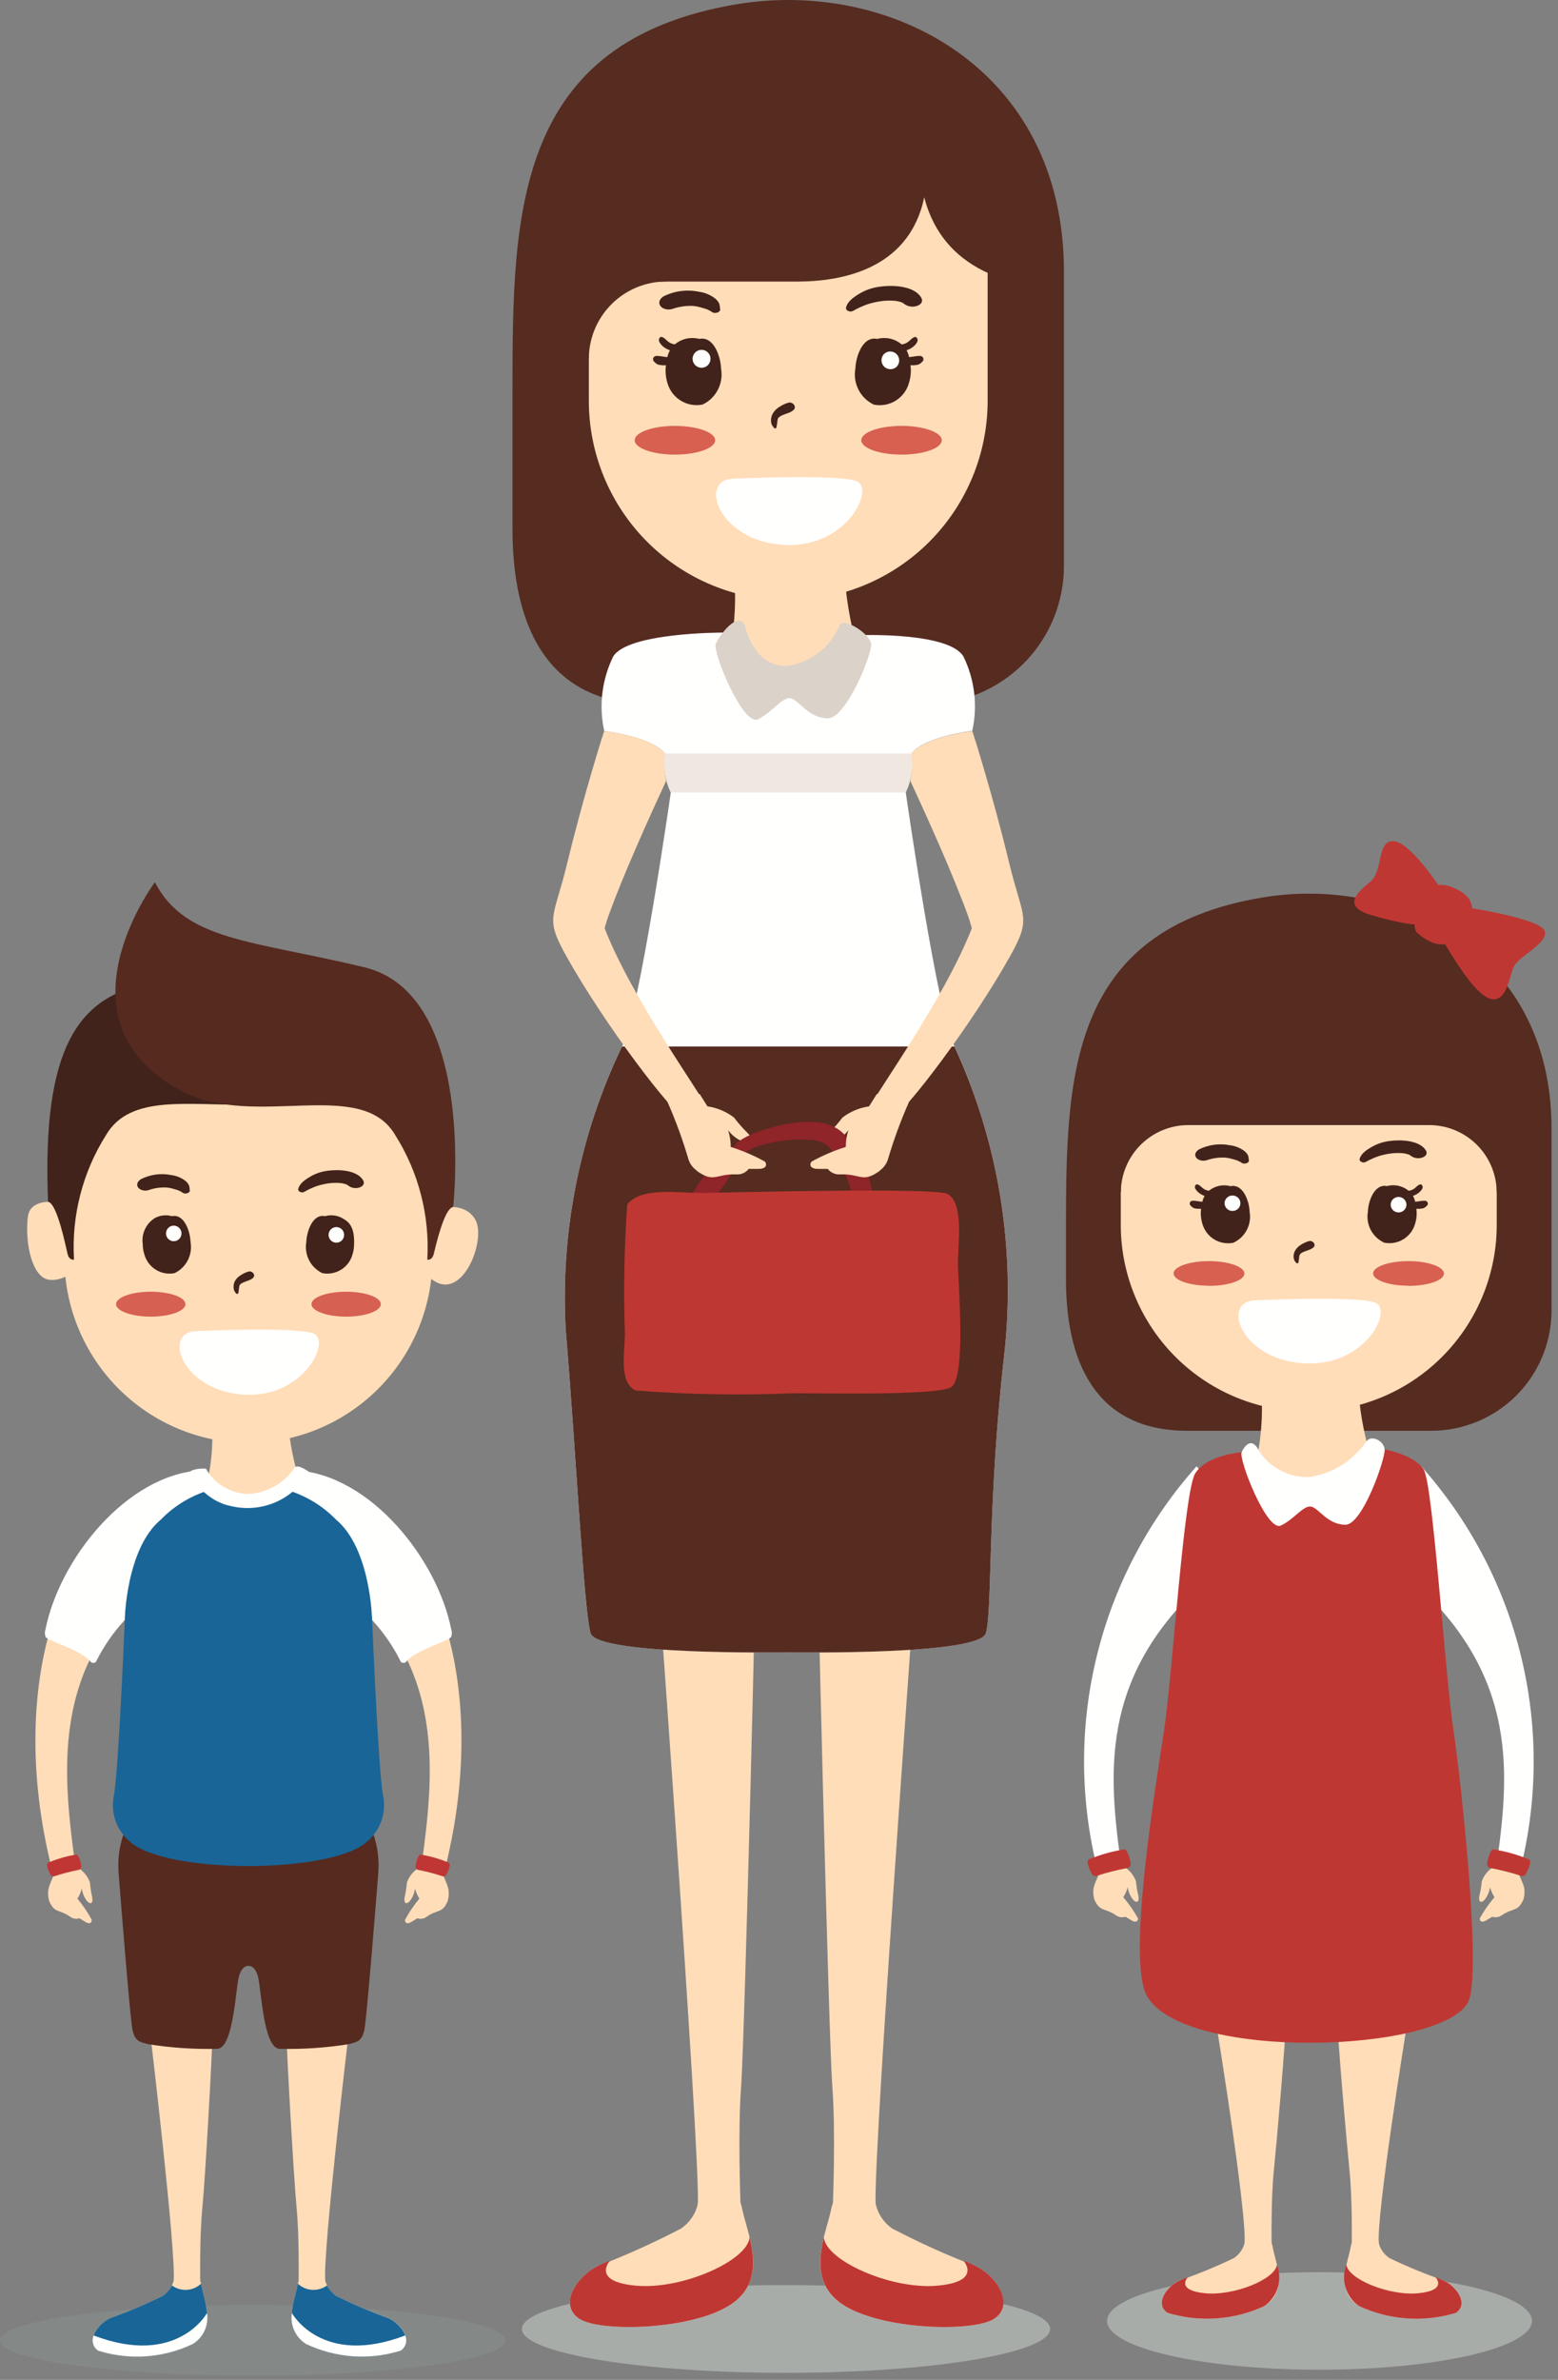 <svg width="76" height="116" viewBox="0 0 76 116" fill="none" xmlns="http://www.w3.org/2000/svg">
<rect x="0" y="0" width="76" height="116" fill="#808080" stroke="none"/>
<g clip-path="url(#clip0)">
<path d="M38.34 115.657C45.44 115.657 51.223 114.696 51.223 113.519C51.223 112.342 45.436 111.381 38.34 111.381C31.244 111.381 25.458 112.341 25.458 113.519C25.458 114.697 31.245 115.657 38.34 115.657Z" fill="#A8ACA9"/>
<path d="M51.9 14.758V27.606C51.894 29.385 51.184 31.089 49.926 32.347C48.667 33.604 46.962 34.312 45.183 34.317H31.716C26.466 34.317 25 30.157 25 25.8V18.9C25 10.373 25.122 2.022 35.926 0.21C43.377 -1.041 51.9 3.3 51.9 13.246V14.758Z" fill="#562B20"/>
<path d="M41.47 109.273L40.631 107.385C40.631 107.385 40.77 103.925 40.6 101.685C40.43 99.445 39.809 74.702 39.843 73.234C39.877 71.766 45.665 71.31 45.665 71.31L44.971 72.56C44.971 72.56 42.563 105.225 42.715 107.441C42.867 109.657 41.47 109.272 41.47 109.272" fill="#FFDDB8"/>
<path d="M42.718 107.441C42.831 107.919 43.115 108.339 43.518 108.621C44.848 109.315 46.217 109.932 47.618 110.469C48.618 110.969 49.513 112.34 48.488 113.018C47.463 113.696 42.919 113.567 41.067 112.306C39.215 111.045 40.318 108.866 40.56 107.617C40.802 106.368 42.694 106.7 42.718 107.441Z" fill="#FFDDB8"/>
<path d="M46.991 110.183C47.234 110.283 47.45 110.383 47.626 110.469C48.626 110.969 49.521 112.34 48.496 113.018C47.471 113.696 42.927 113.567 41.075 112.306C39.818 111.454 39.918 110.176 40.188 109.054C40.28 110.179 43.45 111.603 45.7 111.411C47.95 111.219 46.994 110.187 46.991 110.183Z" fill="#BF3733"/>
<path d="M35.283 109.273L36.122 107.386C36.122 107.386 35.984 103.926 36.153 101.686C36.322 99.446 36.945 74.702 36.909 73.234C36.873 71.766 31.088 71.31 31.088 71.31L31.782 72.56C31.782 72.56 34.188 105.225 34.039 107.441C33.89 109.657 35.283 109.272 35.283 109.272" fill="#FFDDB8"/>
<path d="M34.038 107.441C33.923 107.92 33.635 108.34 33.229 108.62C31.899 109.314 30.53 109.931 29.129 110.468C28.129 110.968 27.234 112.339 28.259 113.017C29.284 113.695 33.827 113.566 35.68 112.305C37.533 111.044 36.434 108.865 36.194 107.616C35.954 106.367 34.057 106.7 34.038 107.441Z" fill="#FFDDB8"/>
<path d="M29.761 110.183C29.518 110.283 29.301 110.383 29.126 110.469C28.126 110.969 27.231 112.34 28.256 113.018C29.281 113.696 33.824 113.567 35.677 112.306C36.933 111.454 36.833 110.176 36.564 109.054C36.472 110.179 33.304 111.603 31.052 111.411C28.8 111.219 29.758 110.187 29.761 110.183Z" fill="#BF3733"/>
<path d="M35.249 30.834C35.249 30.834 30.613 30.824 29.91 32.004C29.359 33.128 29.205 34.406 29.475 35.629C29.475 35.629 31.811 35.912 32.432 36.729C32.34 37.377 32.441 38.038 32.722 38.629C32.722 38.629 31.171 49.479 30.344 51.009C28.28 55.301 27.335 60.045 27.596 64.8C28.118 71.044 28.483 78.542 28.813 79.606C29.143 80.67 37.995 80.537 38.451 80.537C38.907 80.537 47.757 80.671 48.088 79.606C48.419 78.541 48.15 73.351 48.988 66.006C49.561 60.878 48.722 55.691 46.561 51.006C45.733 49.476 44.183 38.619 44.183 38.619C44.464 38.028 44.564 37.367 44.472 36.719C45.093 35.904 47.429 35.619 47.429 35.619C47.698 34.396 47.545 33.118 46.995 31.994C46.288 30.824 42.111 30.957 42.111 30.957L38.451 32.957L35.249 30.834Z" fill="#FFFFFE"/>
<path d="M30.344 51.009C28.28 55.301 27.335 60.045 27.596 64.8C28.118 71.044 28.483 78.542 28.813 79.609C29.143 80.676 37.995 80.54 38.451 80.54C38.907 80.54 47.757 80.674 48.088 79.609C48.419 78.544 48.15 73.354 48.988 66.009C49.56 60.881 48.72 55.694 46.558 51.009H30.344Z" fill="#562B20"/>
<path d="M32.432 36.726C32.34 37.374 32.441 38.035 32.722 38.626H44.18C44.461 38.035 44.561 37.374 44.469 36.726H32.432Z" fill="#EFE7E0"/>
<path d="M35.838 28.243L35.858 28.923C35.869 29.986 35.762 31.047 35.538 32.086C35.195 33.399 36.99 33.928 38.349 33.928C39.708 33.928 41.321 33.398 41.413 33.099C41.505 32.8 41.805 31.533 41.805 31.533C41.461 30.309 41.252 29.051 41.182 27.782C41.251 26.585 35.838 28.243 35.838 28.243Z" fill="#FFDDB8"/>
<path d="M38.451 3.226C41.028 3.232 43.497 4.258 45.319 6.079C47.142 7.9 48.17 10.369 48.178 12.945V19.533C48.178 22.113 47.153 24.587 45.329 26.412C43.505 28.236 41.03 29.261 38.45 29.261C35.871 29.261 33.396 28.236 31.572 26.412C29.748 24.587 28.723 22.113 28.723 19.533V12.945C28.732 10.369 29.76 7.9 31.582 6.079C33.405 4.258 35.874 3.232 38.451 3.226" fill="#FFDDB8"/>
<path d="M32.33 15.016C32.403 15.054 32.483 15.078 32.566 15.084C32.648 15.091 32.731 15.081 32.809 15.055C33.13 14.944 33.47 14.896 33.809 14.912C33.967 14.927 34.122 14.96 34.271 15.012C34.428 15.045 34.577 15.107 34.712 15.195C34.835 15.32 35.168 15.231 35.127 15.062C35.122 14.978 35.109 14.894 35.09 14.812C35.045 14.711 34.977 14.623 34.89 14.554C34.658 14.373 34.382 14.258 34.09 14.22C33.504 14.1 32.895 14.18 32.361 14.449C32.191 14.563 32.116 14.716 32.188 14.87C32.221 14.93 32.27 14.981 32.33 15.016Z" fill="#41231B"/>
<path d="M41.6 15.161C41.827 15.03 42.066 14.919 42.314 14.832C42.542 14.759 42.776 14.706 43.014 14.675C43.231 14.648 43.451 14.644 43.669 14.664C43.762 14.675 43.853 14.694 43.942 14.722C44.086 14.77 44.042 14.783 44.195 14.869C44.568 15.075 45.163 14.847 44.923 14.482C44.563 13.933 43.573 13.882 42.923 13.973C42.592 14.014 42.272 14.118 41.981 14.28C41.669 14.462 41.333 14.686 41.269 15C41.242 15.135 41.461 15.231 41.598 15.161" fill="#41231B"/>
<path d="M37.745 20.844C37.753 20.857 37.766 20.868 37.78 20.874C37.795 20.88 37.811 20.882 37.827 20.878C37.842 20.874 37.856 20.866 37.866 20.854C37.877 20.842 37.883 20.827 37.884 20.811C37.884 20.736 37.912 20.651 37.918 20.573C37.926 20.473 37.93 20.381 38.019 20.321C38.225 20.172 38.501 20.156 38.695 19.998C38.889 19.84 38.686 19.594 38.489 19.621C38.337 19.659 38.193 19.722 38.061 19.807C37.922 19.882 37.804 19.99 37.717 20.121C37.646 20.231 37.609 20.36 37.609 20.492C37.608 20.565 37.623 20.638 37.65 20.706C37.677 20.756 37.711 20.802 37.75 20.844" fill="#41231B"/>
<path d="M31.961 17.36C32.016 17.338 32.028 17.351 32.082 17.35C32.146 17.352 32.21 17.358 32.273 17.369C32.366 17.387 32.46 17.399 32.554 17.405C32.582 17.29 32.624 17.178 32.679 17.072C32.654 17.064 32.63 17.055 32.605 17.045C32.49 16.998 32.385 16.93 32.295 16.845C32.226 16.775 32.111 16.635 32.146 16.53C32.23 16.277 32.462 16.537 32.566 16.63C32.664 16.715 32.785 16.769 32.913 16.784H32.919C33.072 16.656 33.251 16.564 33.444 16.515C33.636 16.466 33.838 16.461 34.033 16.5C34.057 16.505 34.082 16.513 34.106 16.52C34.834 16.366 35.16 17.42 35.173 17.968C35.236 18.318 35.182 18.679 35.019 18.995C34.857 19.312 34.594 19.566 34.273 19.718C33.905 19.792 33.523 19.724 33.204 19.526C32.885 19.329 32.652 19.018 32.554 18.656C32.471 18.379 32.448 18.088 32.485 17.802C32.385 17.811 32.284 17.806 32.185 17.788C32.115 17.782 32.048 17.755 31.994 17.71L31.902 17.622C31.883 17.603 31.869 17.58 31.861 17.554C31.854 17.528 31.853 17.501 31.859 17.475C31.864 17.448 31.877 17.424 31.895 17.404C31.913 17.384 31.936 17.369 31.961 17.36Z" fill="#41231B"/>
<path d="M33.913 17.798C33.984 17.869 34.079 17.914 34.179 17.924C34.28 17.934 34.381 17.908 34.465 17.852C34.549 17.796 34.611 17.712 34.64 17.616C34.67 17.519 34.664 17.415 34.626 17.322C34.587 17.228 34.517 17.151 34.428 17.103C34.339 17.056 34.236 17.04 34.137 17.06C34.038 17.08 33.948 17.133 33.884 17.212C33.82 17.29 33.785 17.388 33.785 17.489C33.785 17.605 33.831 17.716 33.913 17.798Z" fill="#FFFFFE"/>
<path d="M44.94 17.36C44.884 17.338 44.873 17.351 44.819 17.35C44.754 17.352 44.69 17.358 44.626 17.369C44.533 17.387 44.439 17.399 44.345 17.405C44.319 17.29 44.279 17.178 44.226 17.072C44.251 17.064 44.275 17.055 44.299 17.045C44.414 16.998 44.519 16.93 44.609 16.845C44.679 16.778 44.793 16.639 44.758 16.533C44.674 16.28 44.443 16.54 44.338 16.633C44.24 16.718 44.119 16.772 43.99 16.787H43.985C43.832 16.658 43.653 16.565 43.459 16.515C43.265 16.466 43.063 16.46 42.867 16.5C42.843 16.505 42.819 16.513 42.795 16.52C42.066 16.366 41.741 17.416 41.726 17.968C41.662 18.319 41.716 18.68 41.879 18.997C42.041 19.314 42.304 19.569 42.626 19.722C42.994 19.795 43.376 19.726 43.695 19.528C44.013 19.33 44.245 19.018 44.342 18.656C44.427 18.379 44.452 18.088 44.415 17.801C44.515 17.81 44.616 17.805 44.715 17.787C44.784 17.781 44.85 17.754 44.904 17.71L44.999 17.622C45.019 17.603 45.033 17.58 45.041 17.554C45.048 17.528 45.049 17.501 45.043 17.474C45.037 17.448 45.025 17.424 45.007 17.404C44.989 17.384 44.966 17.369 44.94 17.36Z" fill="#41231B"/>
<path d="M43.735 17.88C43.652 17.957 43.542 17.999 43.429 17.997C43.316 17.995 43.208 17.949 43.127 17.869C43.047 17.788 43.001 17.68 42.999 17.567C42.997 17.454 43.039 17.344 43.116 17.261C43.198 17.179 43.309 17.132 43.426 17.132C43.542 17.132 43.653 17.178 43.736 17.26C43.818 17.343 43.864 17.454 43.864 17.57C43.864 17.686 43.818 17.798 43.736 17.88" fill="#FFFFFE"/>
<path d="M32.923 22.159C34.004 22.159 34.885 21.845 34.885 21.459C34.885 21.073 34.004 20.759 32.923 20.759C31.842 20.759 30.961 21.073 30.961 21.459C30.961 21.845 31.842 22.159 32.923 22.159Z" fill="#D76051"/>
<path d="M43.977 22.159C45.058 22.159 45.94 21.845 45.94 21.459C45.94 21.073 45.059 20.759 43.977 20.759C42.895 20.759 42.015 21.073 42.015 21.459C42.015 21.845 42.897 22.159 43.977 22.159Z" fill="#D76051"/>
<path d="M32.493 13.721L28.148 11.596L27.476 17.487H28.723C28.726 16.488 29.125 15.532 29.831 14.826C30.538 14.12 31.494 13.723 32.493 13.721Z" fill="#562B20"/>
<path d="M35.741 23.334C35.741 23.334 40.854 23.094 41.781 23.455C42.708 23.816 41.286 26.775 38.167 26.555C35.048 26.335 34.066 23.416 35.741 23.334Z" fill="#FFFFFE"/>
<path d="M36.343 30.502C36.343 30.502 36.76 32.582 38.46 32.451C39.015 32.364 39.538 32.133 39.978 31.783C40.417 31.432 40.758 30.973 40.966 30.451C41.216 30.1 42.457 30.916 42.498 31.398C42.539 31.88 41.283 35.035 40.367 35.013C39.451 34.991 39.034 34.203 38.617 34.049C38.2 33.895 37.703 34.707 36.972 35.059C36.241 35.411 34.749 31.775 34.916 31.381C35.083 30.987 35.988 29.737 36.343 30.502Z" fill="#DBD2C9"/>
<path d="M28.099 13.136L31.805 13.725H38.731C40.088 13.725 45.231 13.682 45.231 8.092V4.232L36.683 1.025C35.2 1.976 33.767 3.003 32.389 4.102C32.215 4.449 27.878 7.742 27.704 8.565C27.53 9.388 26.904 10.822 27.184 11.209C27.527 11.832 27.832 12.476 28.098 13.136" fill="#562B20"/>
<path d="M51.301 14.029C49.014 13.872 44.838 12.951 44.838 7.521V3.044L45.811 2.884C46.785 3.823 48.664 5.676 48.664 6.012C48.664 6.465 51.089 11.917 50.98 12.954C50.989 13.334 51.099 13.705 51.3 14.028" fill="#562B20"/>
<path d="M33.601 58.502C34.285 57.168 35.337 56.057 36.632 55.302C38.09 54.702 39.99 54.388 40.912 55.06C41.887 55.941 42.484 57.164 42.58 58.474C42.523 59.36 41.78 58.902 41.636 58.389C41.492 57.876 40.882 55.954 40.059 55.657C39.236 55.36 36.597 55.642 36.118 56.424C35.733 57.179 35.27 57.892 34.738 58.552C34.423 58.766 33.479 59.023 33.601 58.502Z" fill="#8F2429"/>
<path d="M47.426 35.629C47.444 35.642 48.439 38.791 49.226 42.056C49.896 44.825 50.349 44.686 49.255 46.639C47.446 49.871 44.125 54.276 43.461 54.539C42.797 54.802 42.132 54.662 42.439 53.955C42.746 53.248 46.069 48.682 47.407 45.243C47.347 45.018 47.28 44.804 47.207 44.603C46.486 42.625 45.307 40.003 44.407 38.066C44.5 37.627 44.519 37.175 44.464 36.729C45.089 35.912 47.426 35.629 47.426 35.629Z" fill="#FFDDB8"/>
<path d="M35.548 55.128L35.542 55.119L35.533 55.11L35.519 55.095C35.604 55.356 35.646 55.629 35.645 55.904C36.224 56.086 36.784 56.325 37.315 56.619C37.45 56.809 37.328 56.967 37.041 56.974C36.754 56.981 36.524 56.974 36.524 56.974C36.451 57.068 36.355 57.142 36.245 57.189C36.135 57.236 36.016 57.253 35.897 57.241C34.897 57.213 34.836 57.68 33.977 57.061H33.995C33.806 56.932 33.664 56.745 33.59 56.529C33.308 55.567 32.964 54.624 32.559 53.707L34.127 53.319L34.51 53.926C34.979 53.995 35.423 54.181 35.801 54.467C35.999 54.727 36.215 54.974 36.447 55.204C36.647 55.387 36.861 55.769 36.372 55.693C36.046 55.593 35.759 55.395 35.548 55.128Z" fill="#FFDDB8"/>
<path d="M29.476 35.629C29.458 35.642 28.463 38.791 27.673 42.056C27.004 44.829 26.551 44.686 27.645 46.639C29.454 49.871 32.774 54.276 33.439 54.539C34.104 54.802 34.767 54.662 34.461 53.955C34.155 53.248 30.831 48.682 29.493 45.243C29.554 45.018 29.62 44.804 29.693 44.603C30.415 42.625 31.593 40.003 32.493 38.066C32.399 37.627 32.379 37.175 32.433 36.729C31.812 35.912 29.476 35.629 29.476 35.629Z" fill="#FFDDB8"/>
<path d="M41.354 55.128L41.36 55.119L41.369 55.11L41.384 55.094C41.299 55.355 41.257 55.628 41.258 55.903C40.678 56.085 40.119 56.325 39.587 56.619C39.452 56.809 39.573 56.967 39.86 56.974C40.147 56.981 40.377 56.974 40.377 56.974C40.45 57.068 40.546 57.142 40.656 57.189C40.766 57.236 40.885 57.253 41.004 57.241C42.004 57.213 42.066 57.68 42.926 57.061H42.908C43.095 56.931 43.235 56.745 43.308 56.529C43.591 55.567 43.937 54.624 44.343 53.707L42.776 53.319L42.392 53.926C41.923 53.995 41.478 54.181 41.1 54.467C40.903 54.727 40.687 54.974 40.455 55.204C40.255 55.387 40.04 55.769 40.53 55.693C40.855 55.593 41.142 55.395 41.353 55.128" fill="#FFDDB8"/>
<path d="M35.895 55.736V55.86H36.903V55.196C36.812 55.231 36.72 55.266 36.632 55.303C36.369 55.416 36.122 55.561 35.895 55.736" fill="#8F2429"/>
<path d="M41.25 55.361V55.775H40.278C40.211 55.726 40.137 55.686 40.059 55.657C40 55.636 39.939 55.618 39.878 55.605V54.705C40.248 54.732 40.604 54.855 40.912 55.06C41.034 55.149 41.147 55.25 41.25 55.36" fill="#8F2429"/>
<path d="M30.993 67.774C30.179 67.358 30.478 65.88 30.483 65.011C30.411 62.91 30.449 60.808 30.596 58.711C31.285 57.823 33.148 58.168 34.348 58.146C35.848 58.119 45.648 57.873 46.23 58.197C47.052 58.653 46.708 60.76 46.73 61.703C46.752 62.646 47.125 67.131 46.405 67.61C45.747 68.043 39.714 67.9 38.675 67.91C36.114 68.02 33.549 67.974 30.993 67.774Z" fill="#BF3733"/>
<path d="M64.367 115.506C70.074 115.506 74.73 114.437 74.73 113.128C74.73 111.819 70.074 110.751 64.367 110.751C58.66 110.751 54.004 111.818 54.004 113.129C54.004 114.44 58.659 115.506 64.367 115.506Z" fill="#A8ACA9"/>
<path d="M59.641 72.913L58.369 71.471C56.083 74.031 54.44 77.099 53.577 80.42C52.713 83.742 52.653 87.221 53.402 90.571C53.442 90.782 53.538 90.98 53.678 91.143C53.763 91.237 53.876 91.301 54.001 91.323C54.126 91.346 54.255 91.326 54.367 91.266C54.479 91.207 54.568 91.112 54.619 90.996C54.671 90.88 54.682 90.75 54.651 90.627C54.043 86.155 53.68 81.32 59.317 76.607L59.641 72.913Z" fill="#FFFFFE"/>
<path d="M54.855 91.003C54.855 91.003 55.232 91.566 55.367 91.787C55.367 92.051 55.484 92.576 55.377 92.515C55.326 92.485 55.104 92.469 55.014 91.962C54.966 92.144 54.89 92.318 54.787 92.476C55.06 92.793 55.301 93.137 55.506 93.503C55.514 93.661 55.384 93.709 55.212 93.608C55.04 93.507 54.905 93.421 54.905 93.421C54.826 93.449 54.741 93.457 54.658 93.445C54.576 93.432 54.497 93.398 54.431 93.347C54.012 93.013 53.256 93.034 53.337 92.091C53.362 91.814 53.603 91.447 53.597 91.309L54.855 91.003Z" fill="#FFDDB8"/>
<path d="M54.854 91.003C55.114 91.167 55.311 91.414 55.415 91.703C55.435 91.926 55.47 92.148 55.521 92.366C55.569 92.543 55.556 92.844 55.294 92.621C55.134 92.436 55.036 92.205 55.014 91.961C54.966 92.143 54.89 92.317 54.787 92.475C55.06 92.793 55.301 93.137 55.506 93.503C55.514 93.661 55.384 93.709 55.212 93.608C55.04 93.507 54.905 93.421 54.905 93.421C54.826 93.443 54.743 93.448 54.661 93.435C54.58 93.422 54.503 93.392 54.434 93.347C53.854 92.966 53.643 93.214 53.367 92.541C53.457 92.579 53.647 92.781 53.919 92.565C54.053 92.563 54.187 92.551 54.319 92.529C54.658 92.429 54.785 91.808 54.791 91.543C54.772 91.364 54.688 91.197 54.555 91.076L54.854 91.003Z" fill="#FFDDB8"/>
<path d="M55.014 91.048C54.5 91.144 53.993 91.273 53.495 91.433C53.495 91.433 53.353 91.501 53.253 91.319C53.153 91.137 52.97 90.751 53.094 90.64C53.661 90.401 54.254 90.234 54.862 90.14C55.014 90.175 55.145 90.716 55.153 90.824C55.16 90.871 55.151 90.92 55.125 90.96C55.1 91.001 55.061 91.031 55.015 91.046" fill="#BF3733"/>
<path d="M68.054 72.913L69.327 71.471C71.613 74.031 73.255 77.099 74.119 80.42C74.982 83.742 75.042 87.222 74.293 90.571C74.252 90.782 74.157 90.979 74.017 91.143C73.933 91.237 73.819 91.301 73.694 91.323C73.569 91.346 73.44 91.326 73.328 91.266C73.216 91.207 73.127 91.112 73.076 90.996C73.024 90.88 73.013 90.75 73.044 90.627C73.654 86.155 74.016 81.32 68.379 76.607L68.054 72.913Z" fill="#FFFFFE"/>
<path d="M66.499 110.508L65.941 109.346C65.941 109.346 65.972 107.191 65.83 105.801C65.688 104.411 65.241 99.327 65.241 98.413C65.241 97.499 68.081 97.932 68.081 97.932L68.561 99.132C68.561 99.132 67.131 107.973 67.261 109.349C67.391 110.725 66.499 110.507 66.499 110.507" fill="#FFDDB8"/>
<path d="M67.261 109.349C67.342 109.647 67.532 109.905 67.793 110.071C68.649 110.482 69.528 110.844 70.426 111.155C71.066 111.455 71.658 112.29 71.017 112.727C69.456 113.203 67.774 113.087 66.293 112.401C65.1 111.644 65.764 110.272 65.893 109.491C66.022 108.71 67.233 108.891 67.257 109.349" fill="#FFDDB8"/>
<path d="M70.019 110.992C70.175 111.052 70.314 111.109 70.426 111.161C71.066 111.461 71.658 112.296 71.017 112.734C69.455 113.208 67.773 113.09 66.293 112.402C65.979 112.185 65.748 111.868 65.637 111.503C65.526 111.138 65.542 110.746 65.682 110.392C65.759 111.092 67.793 111.928 69.219 111.775C70.645 111.622 70.019 110.994 70.019 110.992Z" fill="#BF3733"/>
<path d="M61.469 110.508L62.03 109.347C62.03 109.347 61.996 107.192 62.138 105.802C62.28 104.412 62.726 99.328 62.726 98.414C62.726 97.5 59.886 97.932 59.886 97.932L59.408 99.132C59.408 99.132 60.837 107.969 60.708 109.346C60.579 110.723 61.47 110.504 61.47 110.504" fill="#FFDDB8"/>
<path d="M66.802 71.183L67.545 70.647C67.545 70.647 69.008 70.906 69.454 71.641C69.9 72.376 70.489 81.59 70.895 84.291C71.301 86.992 72.275 96.208 71.626 97.557C70.411 100.085 57.696 100.494 55.937 97.265C54.963 95.477 56.384 86.992 56.79 84.291C57.196 81.59 57.749 72.728 58.302 71.82C58.855 70.912 60.568 70.787 60.568 70.787L60.887 71.187L63.842 72.831L66.802 71.183Z" fill="#BF3733"/>
<path d="M75.684 56.292V63.949C75.663 65.499 75.03 66.979 73.922 68.064C72.814 69.148 71.322 69.751 69.771 69.739H57.914C53.291 69.739 52 66.15 52 62.388V59.866C52 52.509 52.108 45.304 61.62 43.74C68.18 42.659 75.684 46.41 75.684 54.987V56.287" fill="#562B20"/>
<path d="M61.541 67.927L61.558 68.514C61.568 69.431 61.474 70.347 61.278 71.243C60.978 72.375 62.555 72.832 63.752 72.832C64.704 72.879 65.648 72.629 66.452 72.117C66.533 71.859 66.797 70.767 66.797 70.767C66.494 69.712 66.31 68.626 66.248 67.53C66.309 66.497 61.541 67.927 61.541 67.927Z" fill="#FFDDB8"/>
<path d="M63.842 46.343C66.246 46.325 68.561 47.259 70.279 48.941C71.997 50.623 72.979 52.918 73.011 55.322V59.822C72.979 62.226 71.996 64.52 70.278 66.202C68.56 67.885 66.246 68.819 63.842 68.8C61.437 68.819 59.123 67.884 57.404 66.201C55.686 64.518 54.704 62.224 54.673 59.819V55.319C54.706 52.915 55.688 50.622 57.406 48.94C59.124 47.258 61.438 46.325 63.842 46.343Z" fill="#FFDDB8"/>
<path d="M58.454 56.515C58.519 56.548 58.589 56.568 58.662 56.574C58.734 56.579 58.807 56.571 58.876 56.548C59.159 56.452 59.458 56.41 59.757 56.424C59.896 56.436 60.033 56.464 60.165 56.508C60.303 56.537 60.435 56.591 60.554 56.666C60.662 56.774 60.954 56.697 60.92 56.552C60.915 56.479 60.904 56.407 60.887 56.336C60.848 56.249 60.789 56.172 60.714 56.113C60.51 55.957 60.269 55.858 60.014 55.825C59.496 55.72 58.958 55.791 58.485 56.025C58.331 56.125 58.265 56.255 58.329 56.391C58.359 56.443 58.402 56.486 58.454 56.515Z" fill="#41231B"/>
<path d="M66.615 56.64C66.815 56.526 67.025 56.431 67.243 56.356C67.443 56.293 67.648 56.248 67.856 56.221C68.049 56.197 68.244 56.194 68.437 56.211C68.519 56.22 68.6 56.237 68.678 56.261C68.805 56.301 68.766 56.313 68.901 56.387C69.229 56.565 69.753 56.368 69.542 56.053C69.223 55.584 68.353 55.537 67.783 55.615C67.49 55.651 67.207 55.742 66.949 55.884C66.677 56.037 66.379 56.23 66.323 56.501C66.3 56.617 66.492 56.701 66.613 56.64" fill="#41231B"/>
<path d="M63.222 61.544C63.229 61.556 63.24 61.566 63.253 61.572C63.266 61.577 63.28 61.578 63.294 61.575C63.308 61.572 63.32 61.564 63.33 61.553C63.339 61.543 63.344 61.529 63.345 61.515C63.345 61.451 63.368 61.377 63.375 61.309C63.37 61.268 63.376 61.226 63.391 61.188C63.406 61.149 63.431 61.115 63.462 61.088C63.643 60.964 63.887 60.949 64.057 60.813C64.227 60.677 64.049 60.465 63.877 60.488C63.744 60.522 63.617 60.576 63.501 60.648C63.381 60.712 63.278 60.805 63.201 60.917C63.136 61.012 63.101 61.125 63.101 61.24C63.1 61.303 63.113 61.366 63.137 61.424C63.159 61.468 63.187 61.508 63.221 61.544" fill="#41231B"/>
<path d="M58.129 58.537C58.178 58.518 58.188 58.528 58.235 58.528C58.292 58.529 58.348 58.535 58.404 58.545C58.486 58.56 58.568 58.571 58.651 58.576C58.676 58.476 58.713 58.379 58.761 58.288L58.697 58.266C58.596 58.224 58.503 58.164 58.423 58.09C58.363 58.028 58.261 57.912 58.292 57.821C58.366 57.603 58.569 57.828 58.662 57.906C58.748 57.98 58.855 58.026 58.968 58.039H58.973C59.109 57.929 59.267 57.851 59.436 57.809C59.606 57.768 59.782 57.764 59.953 57.799C59.974 57.804 59.996 57.81 60.017 57.817C60.658 57.684 60.945 58.589 60.957 59.066C61.011 59.37 60.961 59.684 60.816 59.958C60.671 60.231 60.439 60.449 60.157 60.576C59.837 60.639 59.505 60.579 59.227 60.409C58.948 60.238 58.744 59.969 58.655 59.656C58.581 59.417 58.558 59.165 58.59 58.918C58.502 58.925 58.412 58.921 58.325 58.906C58.264 58.901 58.206 58.878 58.158 58.84C58.158 58.84 58.078 58.766 58.077 58.765C58.06 58.748 58.047 58.728 58.04 58.706C58.033 58.683 58.032 58.659 58.037 58.636C58.042 58.612 58.054 58.591 58.07 58.574C58.086 58.556 58.106 58.544 58.129 58.537Z" fill="#41231B"/>
<path d="M59.849 58.916C59.922 58.986 60.02 59.026 60.121 59.026C60.223 59.026 60.321 58.986 60.394 58.916C60.43 58.881 60.458 58.839 60.477 58.794C60.497 58.748 60.507 58.698 60.507 58.649C60.507 58.599 60.497 58.55 60.477 58.504C60.458 58.458 60.43 58.416 60.394 58.382C60.321 58.311 60.223 58.271 60.121 58.271C60.02 58.271 59.922 58.311 59.849 58.382C59.813 58.416 59.784 58.458 59.765 58.504C59.745 58.549 59.735 58.599 59.735 58.649C59.735 58.699 59.745 58.748 59.765 58.794C59.784 58.84 59.813 58.881 59.849 58.916Z" fill="#FFFFFE"/>
<path d="M69.555 58.537C69.507 58.518 69.497 58.528 69.449 58.528C69.393 58.529 69.337 58.535 69.281 58.544C69.199 58.559 69.117 58.569 69.034 58.575C69.01 58.475 68.974 58.379 68.927 58.288L68.988 58.266C69.089 58.224 69.182 58.165 69.262 58.09C69.327 58.028 69.427 57.912 69.393 57.821C69.319 57.603 69.115 57.828 69.027 57.906C68.939 57.98 68.831 58.026 68.717 58.039H68.712C68.576 57.928 68.417 57.849 68.247 57.806C68.076 57.764 67.899 57.76 67.727 57.795C67.71 57.8 67.689 57.806 67.668 57.813C67.027 57.68 66.739 58.585 66.727 59.062C66.673 59.367 66.723 59.681 66.868 59.954C67.013 60.227 67.245 60.445 67.527 60.572C67.846 60.634 68.177 60.575 68.455 60.406C68.733 60.236 68.937 59.968 69.027 59.656C69.102 59.417 69.124 59.165 69.092 58.918C69.181 58.925 69.27 58.922 69.358 58.906C69.42 58.901 69.478 58.878 69.527 58.84L69.608 58.766C69.626 58.749 69.639 58.729 69.646 58.706C69.653 58.683 69.654 58.659 69.648 58.636C69.643 58.612 69.631 58.591 69.615 58.574C69.599 58.556 69.578 58.543 69.555 58.537Z" fill="#41231B"/>
<path d="M68.495 58.986C68.422 59.056 68.324 59.096 68.223 59.096C68.121 59.096 68.023 59.056 67.95 58.986C67.914 58.951 67.886 58.91 67.867 58.864C67.847 58.818 67.837 58.769 67.837 58.719C67.837 58.669 67.847 58.62 67.867 58.575C67.886 58.529 67.914 58.487 67.95 58.453C68.023 58.381 68.121 58.341 68.223 58.341C68.325 58.341 68.422 58.381 68.495 58.453C68.531 58.487 68.559 58.529 68.578 58.575C68.598 58.62 68.608 58.669 68.608 58.719C68.608 58.769 68.598 58.818 68.578 58.864C68.559 58.91 68.531 58.951 68.495 58.986Z" fill="#FFFFFE"/>
<path d="M58.975 62.676C59.926 62.676 60.703 62.405 60.703 62.076C60.703 61.747 59.927 61.469 58.975 61.469C58.023 61.469 57.248 61.74 57.248 62.069C57.248 62.398 58.024 62.669 58.975 62.669" fill="#D76051"/>
<path d="M68.708 62.676C69.66 62.676 70.436 62.405 70.436 62.076C70.436 61.747 69.66 61.469 68.708 61.469C67.756 61.469 66.981 61.74 66.981 62.069C66.981 62.398 67.757 62.669 68.708 62.669" fill="#D76051"/>
<path d="M57.992 54.84L54.166 53.006L53.575 58.089H54.675C54.687 57.219 55.042 56.389 55.664 55.78C56.285 55.171 57.123 54.832 57.993 54.839" fill="#562B20"/>
<path d="M69.693 54.84L73.518 53.006L74.11 58.089H73.01C72.998 57.219 72.643 56.389 72.022 55.78C71.4 55.172 70.563 54.833 69.693 54.84" fill="#562B20"/>
<path d="M61.201 63.381C61.201 63.381 66.177 63.151 67.079 63.492C67.981 63.833 66.599 66.659 63.562 66.449C60.525 66.239 59.57 63.458 61.201 63.381Z" fill="#FFFFFE"/>
<path d="M53.876 54.839H73.81L72.693 48.667L63.843 45.197L56.176 47.96L53.876 54.839Z" fill="#562B20"/>
<path d="M61.417 70.726C61.681 71.128 62.044 71.457 62.471 71.679C62.898 71.902 63.376 72.011 63.857 71.997C64.419 71.915 64.959 71.718 65.441 71.418C65.922 71.117 66.337 70.719 66.657 70.25C66.889 69.932 67.505 70.21 67.544 70.65C67.583 71.09 66.466 74.341 65.619 74.321C64.772 74.301 64.385 73.586 64 73.447C63.615 73.308 63.152 74.047 62.477 74.36C61.802 74.673 60.415 71.143 60.569 70.786C60.723 70.429 61.089 70.031 61.417 70.726Z" fill="#FFFFFE"/>
<path d="M60.707 109.349C60.626 109.647 60.436 109.905 60.176 110.071C59.319 110.482 58.44 110.844 57.542 111.155C56.902 111.455 56.31 112.294 56.951 112.732C58.513 113.207 60.195 113.089 61.675 112.401C62.875 111.644 62.207 110.272 62.075 109.491C61.943 108.71 60.731 108.889 60.707 109.349Z" fill="#FFDDB8"/>
<path d="M57.95 110.992C57.794 111.052 57.655 111.108 57.542 111.16C56.902 111.456 56.31 112.292 56.951 112.733C58.513 113.207 60.195 113.09 61.675 112.402C61.989 112.185 62.221 111.868 62.331 111.503C62.443 111.138 62.426 110.746 62.286 110.392C62.21 111.092 60.175 111.928 58.751 111.775C57.327 111.622 57.947 110.992 57.95 110.992Z" fill="#BF3733"/>
<path d="M71.888 44.287C71.888 44.287 75.188 44.805 75.354 45.387C75.52 45.969 74.113 46.605 73.866 47.074C73.619 47.543 73.517 48.918 72.692 48.681C71.867 48.444 70.695 46.326 70.454 45.968C70.213 45.61 70.926 44.181 71.888 44.287Z" fill="#BF3733"/>
<path d="M70.449 43.558C70.449 43.558 68.849 41.061 67.993 41C67.137 40.939 67.495 42.456 66.843 42.979C66.191 43.502 65.463 44.177 66.876 44.6C68.289 45.023 69.504 45.2 69.695 44.985C69.886 44.77 70.775 44.064 70.449 43.561" fill="#BF3733"/>
<path d="M70.806 43.232C70.806 43.232 70.079 42.914 69.715 43.42C69.351 43.926 68.722 45.094 69.15 45.483C69.578 45.872 70.322 46.265 70.794 45.872C71.266 45.479 72.812 44.006 70.806 43.232Z" fill="#BF3733"/>
<path d="M72.842 91.003C72.842 91.003 72.465 91.566 72.329 91.787C72.329 92.051 72.212 92.576 72.319 92.515C72.37 92.485 72.59 92.468 72.682 91.961C72.73 92.143 72.806 92.317 72.909 92.475C72.635 92.792 72.394 93.137 72.19 93.503C72.18 93.661 72.312 93.709 72.483 93.608C72.654 93.507 72.79 93.421 72.79 93.421C72.868 93.449 72.952 93.456 73.034 93.443C73.116 93.43 73.194 93.397 73.26 93.347C73.683 93.013 74.439 93.034 74.36 92.091C74.334 91.814 74.09 91.447 74.099 91.309L72.842 91.003Z" fill="#FFDDB8"/>
<path d="M72.841 91.003C72.581 91.167 72.384 91.414 72.28 91.703C72.261 91.926 72.225 92.148 72.174 92.366C72.125 92.543 72.139 92.844 72.401 92.621C72.561 92.436 72.659 92.205 72.682 91.961C72.73 92.143 72.806 92.317 72.909 92.475C72.635 92.792 72.394 93.137 72.19 93.503C72.18 93.661 72.312 93.709 72.483 93.608C72.654 93.507 72.791 93.421 72.791 93.421C72.87 93.443 72.953 93.448 73.034 93.435C73.115 93.422 73.192 93.392 73.261 93.347C73.842 92.966 74.051 93.213 74.329 92.541C74.239 92.579 74.048 92.781 73.776 92.565C73.642 92.563 73.508 92.551 73.376 92.529C73.033 92.426 72.906 91.808 72.899 91.543C72.92 91.363 73.006 91.197 73.141 91.076L72.841 91.003Z" fill="#FFDDB8"/>
<path d="M72.682 91.048C73.196 91.144 73.703 91.273 74.201 91.433C74.201 91.433 74.347 91.501 74.443 91.318C74.539 91.135 74.726 90.751 74.601 90.64C74.035 90.401 73.441 90.234 72.834 90.14C72.682 90.176 72.551 90.717 72.543 90.826C72.537 90.873 72.547 90.921 72.572 90.962C72.598 91.002 72.636 91.033 72.682 91.048Z" fill="#BF3733"/>
<path d="M12.325 115.791C19.114 115.791 24.65 115.019 24.65 114.073C24.65 113.127 19.113 112.354 12.325 112.354C5.537 112.354 0 113.127 0 114.073C0 115.019 5.536 115.791 12.325 115.791Z" fill="#848988"/>
<path d="M9.767 111.168C9.767 111.168 9.733 108.998 9.872 107.599C10.011 106.2 10.372 99.799 10.372 98.88C10.372 97.961 8.105 98.12 8.105 98.12L7.317 99.009C7.317 99.009 8.599 109.785 8.471 111.172C8.391 111.469 8.206 111.727 7.95 111.897C7.113 112.313 6.252 112.68 5.372 112.997C4.745 113.297 4.166 114.139 4.792 114.58C6.32 115.057 7.973 114.938 9.417 114.247C10.587 113.485 9.937 112.104 9.807 111.317C9.799 111.267 9.786 111.218 9.767 111.171" fill="#FFDDB8"/>
<path d="M8.388 111.398C8.283 111.596 8.133 111.767 7.951 111.898C7.113 112.313 6.252 112.679 5.372 112.994C4.745 113.294 4.166 114.136 4.792 114.577C6.32 115.054 7.973 114.935 9.417 114.244C10.587 113.482 9.937 112.101 9.807 111.314C9.617 111.491 9.371 111.597 9.112 111.612C8.853 111.627 8.596 111.552 8.387 111.398" fill="#196597"/>
<path d="M4.569 113.836C4.513 113.966 4.505 114.112 4.546 114.248C4.587 114.383 4.674 114.5 4.793 114.577C6.321 115.055 7.973 114.936 9.417 114.245C9.664 114.089 9.861 113.863 9.981 113.597C10.102 113.33 10.142 113.034 10.097 112.745C10.097 112.745 8.65 115.391 4.569 113.836Z" fill="#FFFFFE"/>
<path d="M8.527 72.847L9.01 71.859C2.81 73.919 0.419 82.065 2.416 90.628C2.456 90.84 2.548 91.039 2.686 91.205C3.123 91.645 3.718 91.28 3.639 90.684C3.039 86.184 2.45 80.552 8.207 76.566L8.527 72.847Z" fill="#FFDDB8"/>
<path d="M14.567 111.168C14.567 111.168 14.603 108.997 14.467 107.599C14.331 106.201 13.967 99.8 13.967 98.88C13.967 97.96 16.231 98.12 16.231 98.12L17.019 99.009C17.019 99.009 15.737 109.785 15.867 111.172C15.946 111.469 16.131 111.727 16.387 111.897C17.225 112.312 18.087 112.678 18.967 112.994C19.594 113.294 20.174 114.136 19.547 114.577C18.019 115.055 16.367 114.936 14.923 114.244C13.752 113.482 14.403 112.101 14.532 111.314C14.54 111.264 14.554 111.215 14.572 111.168" fill="#FFDDB8"/>
<path d="M15.948 111.398C16.053 111.596 16.203 111.767 16.384 111.898C17.222 112.314 18.083 112.681 18.963 112.998C19.59 113.298 20.17 114.14 19.543 114.581C18.015 115.057 16.362 114.937 14.919 114.244C13.747 113.481 14.398 112.1 14.531 111.314C14.721 111.491 14.967 111.596 15.226 111.612C15.485 111.627 15.742 111.552 15.951 111.398" fill="#196597"/>
<path d="M19.766 113.836C19.822 113.966 19.831 114.112 19.79 114.247C19.749 114.383 19.662 114.5 19.543 114.577C18.015 115.055 16.363 114.936 14.919 114.245C14.672 114.089 14.476 113.863 14.355 113.597C14.234 113.33 14.194 113.034 14.239 112.745C14.239 112.745 15.687 115.391 19.766 113.836Z" fill="#FFFFFE"/>
<path d="M12.119 89.124L18.226 89.438C18.424 90.032 18.501 90.66 18.453 91.284C18.372 92.324 17.896 98.324 17.777 98.924C17.658 99.524 17.377 99.534 17.032 99.634C15.904 99.816 14.762 99.893 13.62 99.864C12.841 99.784 12.742 96.924 12.584 96.344C12.426 95.764 12.118 95.824 12.118 95.824C12.118 95.824 11.812 95.764 11.653 96.344C11.494 96.924 11.395 99.784 10.616 99.864C9.474 99.892 8.333 99.816 7.205 99.634C6.858 99.534 6.579 99.523 6.46 98.924C6.341 98.325 5.864 92.324 5.785 91.284C5.737 90.66 5.815 90.032 6.013 89.438L12.119 89.124Z" fill="#562A1F"/>
<path d="M15.712 72.847L15.226 71.859C21.426 73.919 23.817 82.065 21.821 90.628C21.782 90.84 21.689 91.039 21.551 91.205C21.114 91.645 20.519 91.28 20.597 90.684C21.197 86.184 21.787 80.552 16.029 76.566L15.712 72.847Z" fill="#FFDDB8"/>
<path d="M10.345 69.433L10.358 69.909C10.366 70.648 10.292 71.386 10.138 72.109C9.899 73.024 11.138 73.394 12.083 73.394C12.834 73.433 13.578 73.232 14.208 72.82C14.272 72.611 14.479 71.728 14.479 71.728C14.239 70.873 14.093 69.995 14.044 69.109C14.091 68.274 10.344 69.431 10.344 69.431" fill="#FFDDB8"/>
<path d="M12.119 49.01C14.506 49.025 16.79 49.984 18.472 51.678C20.154 53.372 21.098 55.663 21.097 58.05V61.299C21.098 63.686 20.154 65.977 18.472 67.67C16.79 69.364 14.506 70.323 12.119 70.339C9.732 70.323 7.448 69.364 5.766 67.67C4.083 65.977 3.14 63.686 3.141 61.299V58.05C3.14 55.663 4.083 53.372 5.766 51.678C7.448 49.984 9.732 49.025 12.119 49.01" fill="#FFDDB8"/>
<path d="M6.843 57.972C6.906 58.005 6.975 58.026 7.047 58.031C7.118 58.037 7.189 58.028 7.257 58.005C7.534 57.909 7.827 57.867 8.12 57.881C8.256 57.893 8.391 57.922 8.52 57.966C8.655 57.996 8.783 58.049 8.898 58.125C9.003 58.233 9.291 58.156 9.256 58.01C9.252 57.937 9.242 57.864 9.226 57.792C9.188 57.705 9.13 57.628 9.057 57.568C8.858 57.411 8.62 57.311 8.369 57.278C7.861 57.172 7.332 57.243 6.869 57.478C6.719 57.578 6.654 57.71 6.716 57.848C6.746 57.9 6.79 57.943 6.843 57.972Z" fill="#41231B"/>
<path d="M14.835 58.099C15.03 57.984 15.236 57.889 15.449 57.813C15.645 57.749 15.845 57.704 16.049 57.676C16.238 57.652 16.429 57.649 16.619 57.666C16.699 57.675 16.778 57.692 16.855 57.716C16.979 57.757 16.941 57.769 17.073 57.843C17.394 58.022 17.908 57.824 17.701 57.507C17.39 57.035 16.537 56.988 15.978 57.066C15.691 57.102 15.415 57.193 15.163 57.335C14.896 57.491 14.604 57.686 14.549 57.959C14.526 58.076 14.714 58.159 14.833 58.099" fill="#41231B"/>
<path d="M11.511 63.035C11.518 63.047 11.528 63.057 11.541 63.063C11.554 63.068 11.568 63.07 11.582 63.066C11.596 63.063 11.608 63.055 11.617 63.044C11.626 63.034 11.63 63.02 11.631 63.006C11.634 62.941 11.655 62.872 11.66 62.8C11.667 62.712 11.67 62.633 11.747 62.578C11.924 62.451 12.163 62.437 12.33 62.3C12.497 62.163 12.322 61.948 12.152 61.972C12.021 62.005 11.896 62.059 11.782 62.132C11.661 62.197 11.558 62.29 11.482 62.403C11.421 62.501 11.39 62.614 11.394 62.729C11.393 62.793 11.405 62.856 11.429 62.915C11.45 62.959 11.478 63 11.511 63.036" fill="#41231B"/>
<path d="M7.573 59.359C7.801 59.244 8.06 59.209 8.31 59.259L8.374 59.279C9.002 59.145 9.282 60.057 9.294 60.536C9.349 60.84 9.302 61.153 9.161 61.427C9.021 61.702 8.794 61.923 8.516 62.056C8.199 62.118 7.871 62.058 7.597 61.887C7.323 61.716 7.124 61.448 7.04 61.136C6.988 60.977 6.963 60.81 6.964 60.642C6.927 60.392 6.965 60.136 7.074 59.908C7.182 59.68 7.356 59.489 7.573 59.359Z" fill="#41231B"/>
<path d="M8.209 60.389C8.244 60.425 8.285 60.452 8.331 60.471C8.377 60.491 8.426 60.5 8.476 60.5C8.525 60.5 8.574 60.491 8.62 60.471C8.666 60.452 8.707 60.425 8.742 60.389C8.795 60.336 8.831 60.269 8.846 60.195C8.861 60.122 8.854 60.045 8.825 59.976C8.797 59.907 8.748 59.847 8.686 59.805C8.624 59.763 8.551 59.741 8.476 59.74C8.376 59.74 8.28 59.78 8.209 59.851C8.174 59.886 8.146 59.928 8.126 59.975C8.107 60.021 8.097 60.07 8.097 60.12C8.097 60.17 8.107 60.22 8.126 60.266C8.146 60.312 8.174 60.354 8.209 60.389Z" fill="#FFFFFE"/>
<path d="M16.719 59.388C16.48 59.248 16.198 59.203 15.927 59.261C15.906 59.266 15.885 59.272 15.865 59.279C15.237 59.145 14.956 60.057 14.943 60.535C14.889 60.839 14.936 61.152 15.076 61.426C15.217 61.701 15.444 61.922 15.722 62.055C16.039 62.117 16.367 62.057 16.642 61.886C16.916 61.715 17.114 61.447 17.198 61.135C17.25 60.964 17.275 60.786 17.274 60.608C17.295 59.775 17.003 59.549 16.719 59.388Z" fill="#41231B"/>
<path d="M16.676 60.46C16.623 60.513 16.555 60.549 16.481 60.564C16.408 60.578 16.331 60.571 16.262 60.542C16.193 60.513 16.133 60.465 16.092 60.402C16.05 60.34 16.028 60.266 16.028 60.191C16.028 60.116 16.05 60.042 16.092 59.98C16.133 59.917 16.193 59.869 16.262 59.84C16.331 59.811 16.408 59.804 16.481 59.818C16.555 59.833 16.623 59.869 16.676 59.922C16.747 59.994 16.786 60.09 16.786 60.191C16.786 60.292 16.747 60.388 16.676 60.46Z" fill="#FFFFFE"/>
<path d="M7.354 64.176C8.286 64.176 9.046 63.903 9.046 63.568C9.046 63.233 8.286 62.961 7.354 62.961C6.422 62.961 5.662 63.234 5.662 63.568C5.662 63.902 6.422 64.176 7.354 64.176Z" fill="#D66051"/>
<path d="M16.885 64.176C17.817 64.176 18.577 63.903 18.577 63.568C18.577 63.233 17.817 62.961 16.885 62.961C15.953 62.961 15.193 63.234 15.193 63.568C15.193 63.902 15.954 64.176 16.885 64.176Z" fill="#D66051"/>
<path d="M9.533 64.885C9.533 64.885 14.407 64.654 15.289 64.997C16.171 65.34 14.819 68.186 11.845 67.974C8.871 67.762 7.936 64.963 9.533 64.885Z" fill="#FFFFFE"/>
<path d="M20.399 91.061C20.399 91.061 20.03 91.627 19.898 91.85C19.898 92.115 19.782 92.644 19.888 92.583C19.939 92.553 20.155 92.536 20.243 92.026C20.288 92.209 20.361 92.384 20.461 92.544C20.194 92.864 19.959 93.21 19.761 93.577C19.753 93.737 19.88 93.784 20.049 93.683C20.218 93.582 20.349 93.495 20.349 93.495C20.426 93.523 20.509 93.531 20.59 93.518C20.671 93.505 20.747 93.472 20.811 93.421C21.225 93.084 21.961 93.106 21.885 92.161C21.861 91.877 21.625 91.507 21.63 91.369L20.399 91.061Z" fill="#FFDDB8"/>
<path d="M20.399 91.061C20.143 91.227 19.95 91.473 19.849 91.761C19.831 91.986 19.798 92.209 19.749 92.429C19.701 92.608 19.716 92.911 19.971 92.687C20.127 92.5 20.222 92.269 20.243 92.026C20.289 92.21 20.364 92.385 20.465 92.545C20.198 92.865 19.963 93.211 19.765 93.578C19.757 93.738 19.884 93.785 20.053 93.684C20.222 93.583 20.353 93.496 20.353 93.496C20.431 93.518 20.512 93.523 20.592 93.51C20.672 93.497 20.747 93.467 20.814 93.421C21.383 93.037 21.589 93.287 21.859 92.61C21.77 92.647 21.584 92.851 21.318 92.634C21.184 92.632 21.05 92.62 20.918 92.598C20.587 92.493 20.462 91.872 20.455 91.605C20.474 91.425 20.559 91.257 20.692 91.134L20.399 91.061Z" fill="#FFDDB8"/>
<path d="M20.379 91.138C20.788 91.217 21.192 91.322 21.588 91.453C21.588 91.453 21.704 91.508 21.781 91.359C21.858 91.21 22.006 90.895 21.907 90.8C21.457 90.606 20.985 90.47 20.501 90.395C20.379 90.424 20.276 90.867 20.27 90.955C20.264 90.993 20.272 91.033 20.292 91.066C20.311 91.1 20.342 91.125 20.379 91.138Z" fill="#BF3634"/>
<path d="M21.118 58.951C21.118 58.951 22.633 58.442 23.192 59.46C23.751 60.478 22.474 63.688 20.932 62.243C19.39 60.798 21.118 58.951 21.118 58.951Z" fill="#FFDDB8"/>
<path d="M3.657 58.82C3.342 58.642 1.495 58.186 1.359 59.307C1.223 60.428 1.486 62.014 2.224 62.331C2.962 62.648 5.124 61.693 3.661 58.819" fill="#FFDDB8"/>
<path d="M12.088 53.841C9.219 53.9 6.356 53.312 5.177 55.318C4.031 57.13 3.483 59.257 3.61 61.397C3.61 61.397 3.383 61.452 3.298 61.127C3.213 60.802 2.794 58.646 2.345 58.579C2.026 50.92 3.931 48.715 6.952 47.987C9.973 47.259 8.029 47.745 8.531 47.653C10.026 49.522 11.225 51.609 12.088 53.841Z" fill="#41231B"/>
<path d="M7.556 43C7.556 43 2.432 49.839 8.907 53.2C12.463 55.045 17.607 52.48 19.275 55.32C20.422 57.132 20.97 59.259 20.843 61.4C20.843 61.4 21.071 61.455 21.156 61.13C21.241 60.805 21.656 58.9 22.106 58.83C22.106 58.83 23.266 48.47 17.777 47.148C12.288 45.826 9.042 45.875 7.556 43Z" fill="#562A1F"/>
<path d="M14.306 71.728C14.069 72.094 13.745 72.396 13.363 72.606C12.981 72.816 12.553 72.929 12.117 72.933C11.682 72.928 11.255 72.815 10.874 72.605C10.493 72.394 10.17 72.093 9.933 71.728C5.927 71.764 6.129 77.915 6.129 77.915C6.129 77.915 5.817 85.976 5.559 87.498C5.47 87.91 5.495 88.339 5.631 88.738C5.768 89.137 6.011 89.491 6.334 89.762C8.063 91.352 16.176 91.352 17.906 89.762C18.229 89.491 18.472 89.137 18.609 88.738C18.745 88.339 18.77 87.91 18.681 87.498C18.422 85.976 18.11 77.916 18.11 77.916C18.11 77.916 18.312 71.764 14.306 71.728Z" fill="#196597"/>
<path d="M13.868 72.588C14.826 72.846 15.697 73.357 16.39 74.068C18.09 75.484 18.152 78.963 18.152 78.963C18.715 79.574 19.188 80.262 19.557 81.007C19.592 81.037 19.636 81.053 19.681 81.053C19.727 81.053 19.771 81.037 19.806 81.007C20.232 80.437 21.937 79.973 22.006 79.787C22.049 79.675 22.053 79.552 22.016 79.438C21.337 75.995 18.08 71.901 14.458 71.668C14.278 71.985 14.081 72.292 13.868 72.588" fill="#FFFFFE"/>
<path d="M14.365 71.549C14.114 71.92 13.781 72.228 13.391 72.448C13.002 72.668 12.566 72.795 12.119 72.818C11.697 72.811 11.283 72.694 10.92 72.478C10.556 72.263 10.255 71.956 10.046 71.589C9.8 71.564 9.551 71.598 9.321 71.689C9.121 71.829 9.956 73.159 11.267 73.409C11.996 73.585 12.763 73.518 13.451 73.218C14.138 72.917 14.709 72.4 15.075 71.745C15.075 71.745 14.492 71.314 14.365 71.549Z" fill="#FFFFFE"/>
<path d="M3.837 91.061C3.837 91.061 4.207 91.627 4.337 91.85C4.337 92.115 4.453 92.644 4.347 92.583C4.296 92.553 4.079 92.536 3.991 92.026C3.945 92.21 3.87 92.385 3.769 92.545C4.036 92.865 4.271 93.211 4.469 93.578C4.477 93.738 4.35 93.785 4.181 93.684C4.012 93.583 3.881 93.496 3.881 93.496C3.805 93.523 3.723 93.53 3.644 93.517C3.564 93.504 3.489 93.471 3.426 93.421C3.012 93.084 2.272 93.106 2.352 92.161C2.375 91.877 2.612 91.507 2.606 91.369L3.837 91.061Z" fill="#FFDDB8"/>
<path d="M3.838 91.061C4.094 91.227 4.287 91.473 4.388 91.761C4.406 91.986 4.439 92.209 4.488 92.429C4.535 92.608 4.522 92.911 4.266 92.687C4.11 92.5 4.015 92.269 3.994 92.026C3.948 92.21 3.873 92.385 3.772 92.545C4.039 92.865 4.274 93.211 4.472 93.578C4.48 93.738 4.353 93.785 4.184 93.684C4.015 93.583 3.884 93.496 3.884 93.496C3.806 93.518 3.725 93.523 3.645 93.51C3.565 93.497 3.49 93.467 3.423 93.421C2.858 93.037 2.652 93.286 2.381 92.61C2.47 92.647 2.656 92.851 2.922 92.634C3.056 92.632 3.19 92.62 3.322 92.598C3.654 92.493 3.78 91.872 3.786 91.605C3.765 91.424 3.679 91.256 3.544 91.134L3.838 91.061Z" fill="#FFDDB8"/>
<path d="M3.857 91.138C3.448 91.217 3.045 91.322 2.649 91.453C2.649 91.453 2.532 91.508 2.455 91.359C2.378 91.21 2.23 90.895 2.329 90.8C2.779 90.606 3.251 90.47 3.735 90.395C3.857 90.423 3.96 90.865 3.965 90.953C3.971 90.991 3.963 91.031 3.943 91.064C3.924 91.098 3.893 91.123 3.856 91.136" fill="#BF3634"/>
<path d="M10.368 72.588C9.41 72.846 8.539 73.357 7.846 74.068C6.146 75.484 6.085 78.963 6.085 78.963C5.521 79.574 5.047 80.262 4.678 81.007C4.643 81.037 4.599 81.053 4.554 81.053C4.508 81.053 4.464 81.037 4.429 81.007C4.003 80.437 2.298 79.968 2.225 79.787C2.182 79.675 2.178 79.552 2.214 79.438C2.899 75.995 6.156 71.901 9.778 71.668C9.958 71.985 10.155 72.292 10.368 72.588Z" fill="#FFFFFE"/>
</g>
<defs>
<clipPath id="clip0">
<rect width="75.684" height="115.791" fill="white"/>
</clipPath>
</defs>
</svg>
